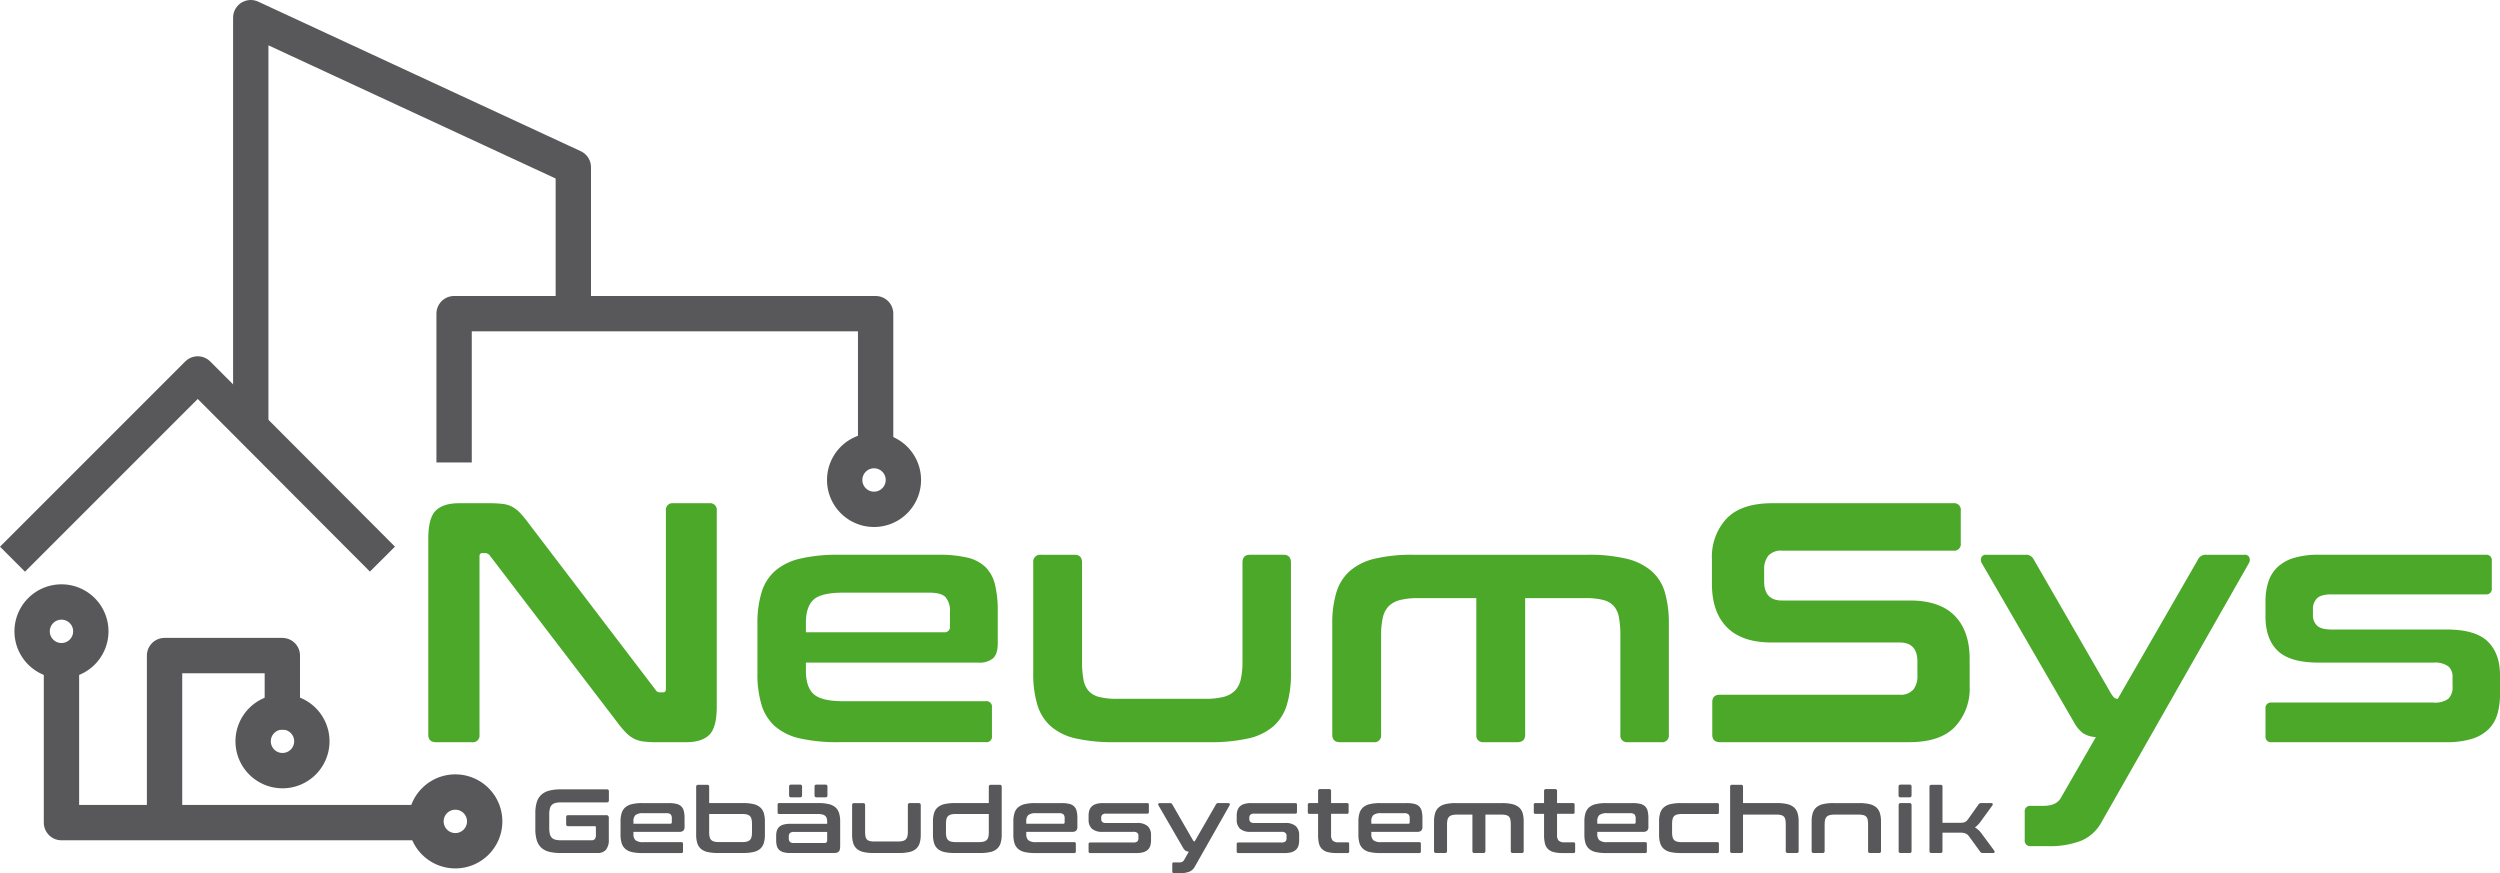 <svg id="NeumSys_Logo_RGB" xmlns="http://www.w3.org/2000/svg" width="636.599" height="222.331" viewBox="0 0 636.599 222.331">
  <g id="Gruppe_1" data-name="Gruppe 1" transform="translate(136.316 199.796)">
    <path id="Pfad_1" data-name="Pfad 1" d="M158.466,206.8a.451.451,0,0,1,.509.51v2.269c0,.355-.17.533-.509.533h-11.6a6.211,6.211,0,0,0-1.494.15,1.928,1.928,0,0,0-.937.508,2.08,2.08,0,0,0-.5.962,6.426,6.426,0,0,0-.151,1.529v3.334a6.571,6.571,0,0,0,.151,1.541,2.077,2.077,0,0,0,.5.973,1.932,1.932,0,0,0,.937.508,6.206,6.206,0,0,0,1.494.15h7.642a1.119,1.119,0,0,0,.88-.311,1.67,1.67,0,0,0,.278-1.1v-1.877c0-.2-.092-.3-.278-.3H148.6c-.34,0-.509-.179-.509-.533V213.9q0-.532.509-.531h9.656a.614.614,0,0,1,.695.695v5.4a4.011,4.011,0,0,1-.741,2.743,2.761,2.761,0,0,1-2.13.8h-9.355a11.826,11.826,0,0,1-2.987-.324,4.553,4.553,0,0,1-2-1.053,4.247,4.247,0,0,1-1.135-1.9,9.732,9.732,0,0,1-.359-2.836v-3.984a9.62,9.62,0,0,1,.359-2.825,4.253,4.253,0,0,1,1.135-1.885,4.651,4.651,0,0,1,2-1.067,11.436,11.436,0,0,1,2.987-.336h11.74Z" transform="translate(-140.242 -205.591)" fill="#58585a"/>
    <path id="Pfad_2" data-name="Pfad 2" d="M174.875,210.4a8.139,8.139,0,0,1,1.957.2,2.582,2.582,0,0,1,1.227.649,2.5,2.5,0,0,1,.637,1.18,7.314,7.314,0,0,1,.186,1.772v2.2a1.344,1.344,0,0,1-.324,1.031,1.46,1.46,0,0,1-1,.288H165.868v.556a2.07,2.07,0,0,0,.521,1.575,3.057,3.057,0,0,0,2.026.488h9.656a.368.368,0,0,1,.417.416v1.947a.368.368,0,0,1-.417.416H168.09a11.352,11.352,0,0,1-2.628-.254,3.85,3.85,0,0,1-1.69-.822,3.177,3.177,0,0,1-.914-1.459,7.243,7.243,0,0,1-.278-2.142V215.1a7.243,7.243,0,0,1,.278-2.142,3.167,3.167,0,0,1,.914-1.459,3.934,3.934,0,0,1,1.69-.832,10.871,10.871,0,0,1,2.628-.267h6.785Zm-9.008,5.257h9.378a.348.348,0,0,0,.393-.394v-.971a1.414,1.414,0,0,0-.3-1.019,1.57,1.57,0,0,0-1.112-.3h-5.813a3.127,3.127,0,0,0-2.026.474,2.067,2.067,0,0,0-.521,1.586v.627Z" transform="translate(-140.882 -205.695)" fill="#58585a"/>
    <path id="Pfad_3" data-name="Pfad 3" d="M185.206,205.6a.449.449,0,0,1,.509.508v4.146H194.4a10.957,10.957,0,0,1,2.617.267,3.96,3.96,0,0,1,1.7.832,3.167,3.167,0,0,1,.914,1.459,7.242,7.242,0,0,1,.278,2.142v3.336a7.243,7.243,0,0,1-.278,2.142,3.185,3.185,0,0,1-.914,1.459,3.861,3.861,0,0,1-1.7.822,11.383,11.383,0,0,1-2.617.254h-6.484a11.358,11.358,0,0,1-2.628-.254,3.845,3.845,0,0,1-1.69-.822,3.178,3.178,0,0,1-.915-1.459,7.274,7.274,0,0,1-.278-2.142V206.112c0-.34.178-.508.532-.508Zm.509,7.434v4.608a5.461,5.461,0,0,0,.116,1.228,1.584,1.584,0,0,0,.405.776,1.65,1.65,0,0,0,.775.416,4.916,4.916,0,0,0,1.228.129h5.835a5.032,5.032,0,0,0,1.251-.129,1.659,1.659,0,0,0,.776-.416,1.6,1.6,0,0,0,.405-.776,5.463,5.463,0,0,0,.116-1.228v-2.06a5.482,5.482,0,0,0-.116-1.216,1.611,1.611,0,0,0-.405-.788,1.673,1.673,0,0,0-.776-.418,5.042,5.042,0,0,0-1.251-.127h-8.358Z" transform="translate(-141.45 -205.557)" fill="#58585a"/>
    <path id="Pfad_4" data-name="Pfad 4" d="M214.167,210.257a10.962,10.962,0,0,1,2.617.267,3.971,3.971,0,0,1,1.7.832,3.176,3.176,0,0,1,.915,1.459,7.275,7.275,0,0,1,.278,2.142v6.16a4.3,4.3,0,0,1-.081.914,1.194,1.194,0,0,1-.278.567,1.057,1.057,0,0,1-.522.29,3.578,3.578,0,0,1-.833.08H206.942a6.248,6.248,0,0,1-1.7-.2,2.642,2.642,0,0,1-1.1-.592,2.157,2.157,0,0,1-.591-1.019,5.591,5.591,0,0,1-.174-1.481V218.57a4.383,4.383,0,0,1,.174-1.284,2.168,2.168,0,0,1,.591-.962,2.624,2.624,0,0,1,1.1-.59,6.285,6.285,0,0,1,1.7-.2h9.425v-.44a3.412,3.412,0,0,0-.116-.949,1.334,1.334,0,0,0-.393-.637,1.78,1.78,0,0,0-.764-.358,5.516,5.516,0,0,0-1.25-.116h-9.68a.369.369,0,0,1-.417-.418v-1.945a.369.369,0,0,1,.417-.418h10Zm1.528,10.166a.661.661,0,0,0,.521-.175.952.952,0,0,0,.151-.613V217.6H207.89a1.4,1.4,0,0,0-1.007.29,1.144,1.144,0,0,0-.289.846v.486a1.246,1.246,0,0,0,.289.914,1.4,1.4,0,0,0,1.007.29h7.8Zm-6.229-14.867a.45.45,0,0,1,.509.51v2.2q0,.532-.509.531H207.2a.47.47,0,0,1-.532-.531v-2.2q0-.51.532-.51Zm6.46,0a.45.45,0,0,1,.509.51v2.2q0,.532-.509.531h-2.269c-.34,0-.509-.177-.509-.531v-2.2a.45.45,0,0,1,.509-.51Z" transform="translate(-142.051 -205.556)" fill="#58585a"/>
    <path id="Pfad_5" data-name="Pfad 5" d="M226.085,210.4c.34,0,.509.179.509.533v6.692a6.788,6.788,0,0,0,.092,1.228,1.59,1.59,0,0,0,.348.776,1.436,1.436,0,0,0,.718.418,4.759,4.759,0,0,0,1.228.127h5.951a5.034,5.034,0,0,0,1.25-.127,1.665,1.665,0,0,0,.776-.418,1.591,1.591,0,0,0,.405-.776,5.39,5.39,0,0,0,.116-1.228v-6.692c0-.355.17-.533.509-.533h2.269c.34,0,.509.179.509.533v7.5a7.243,7.243,0,0,1-.278,2.142,3.177,3.177,0,0,1-.914,1.459,3.861,3.861,0,0,1-1.7.822,11.383,11.383,0,0,1-2.617.255h-6.46a11.357,11.357,0,0,1-2.628-.255,3.844,3.844,0,0,1-1.69-.822,3.178,3.178,0,0,1-.915-1.459,7.275,7.275,0,0,1-.278-2.142v-7.5a.471.471,0,0,1,.532-.533h2.27Z" transform="translate(-142.621 -205.695)" fill="#58585a"/>
    <path id="Pfad_6" data-name="Pfad 6" d="M258.7,210.259v-4.146a.449.449,0,0,1,.509-.508h2.269a.449.449,0,0,1,.509.508v12.182a7.242,7.242,0,0,1-.278,2.142,3.185,3.185,0,0,1-.914,1.459,3.86,3.86,0,0,1-1.7.822,11.384,11.384,0,0,1-2.617.254h-6.484a11.359,11.359,0,0,1-2.629-.254,3.85,3.85,0,0,1-1.69-.822,3.179,3.179,0,0,1-.915-1.459,7.274,7.274,0,0,1-.278-2.142v-3.336a7.274,7.274,0,0,1,.278-2.142,3.169,3.169,0,0,1,.915-1.459,3.934,3.934,0,0,1,1.69-.832,10.872,10.872,0,0,1,2.629-.267Zm-2.547,9.935a5.028,5.028,0,0,0,1.25-.129,1.654,1.654,0,0,0,.776-.416,1.6,1.6,0,0,0,.405-.776,5.462,5.462,0,0,0,.116-1.228v-4.608h-8.383a4.924,4.924,0,0,0-1.228.127,1.661,1.661,0,0,0-.775.418,1.591,1.591,0,0,0-.405.788,5.481,5.481,0,0,0-.116,1.216v2.06a5.46,5.46,0,0,0,.116,1.228,1.584,1.584,0,0,0,.405.776,1.65,1.65,0,0,0,.775.416,4.916,4.916,0,0,0,1.228.129h5.836Z" transform="translate(-143.228 -205.557)" fill="#58585a"/>
    <path id="Pfad_7" data-name="Pfad 7" d="M277.853,210.4a8.14,8.14,0,0,1,1.957.2,2.582,2.582,0,0,1,1.227.649,2.5,2.5,0,0,1,.637,1.18,7.31,7.31,0,0,1,.186,1.772v2.2a1.344,1.344,0,0,1-.324,1.031,1.46,1.46,0,0,1-1,.288H268.846v.556a2.07,2.07,0,0,0,.521,1.575,3.057,3.057,0,0,0,2.026.488h9.656a.368.368,0,0,1,.417.416v1.947a.368.368,0,0,1-.417.416h-9.981a11.352,11.352,0,0,1-2.629-.254,3.85,3.85,0,0,1-1.69-.822,3.177,3.177,0,0,1-.914-1.459,7.242,7.242,0,0,1-.278-2.142V215.1a7.243,7.243,0,0,1,.278-2.142,3.167,3.167,0,0,1,.914-1.459,3.934,3.934,0,0,1,1.69-.832,10.871,10.871,0,0,1,2.629-.267h6.785Zm-9.007,5.257h9.378a.348.348,0,0,0,.393-.394v-.971a1.415,1.415,0,0,0-.3-1.019,1.57,1.57,0,0,0-1.112-.3h-5.813a3.127,3.127,0,0,0-2.026.474,2.067,2.067,0,0,0-.521,1.586v.627Z" transform="translate(-143.832 -205.695)" fill="#58585a"/>
    <path id="Pfad_8" data-name="Pfad 8" d="M300.214,210.4a.369.369,0,0,1,.417.418v1.851a.369.369,0,0,1-.417.418H289.77a1.447,1.447,0,0,0-1,.265,1.03,1.03,0,0,0-.278.776v.347a.969.969,0,0,0,.278.73,1.432,1.432,0,0,0,1,.265h7.8a3.9,3.9,0,0,1,2.779.812,3.047,3.047,0,0,1,.833,2.291v1.3a4.658,4.658,0,0,1-.186,1.368,2.377,2.377,0,0,1-.614,1.019,2.781,2.781,0,0,1-1.123.635,5.711,5.711,0,0,1-1.713.221H285.695a.368.368,0,0,1-.417-.416v-1.853a.369.369,0,0,1,.417-.418h10.976a1.529,1.529,0,0,0,1.007-.255,1.091,1.091,0,0,0,.289-.858v-.625a.9.9,0,0,0-.289-.717,1.528,1.528,0,0,0-1.007-.256H288.89a3.938,3.938,0,0,1-2.778-.8,3.075,3.075,0,0,1-.833-2.327v-1.019a4.325,4.325,0,0,1,.186-1.307,2.358,2.358,0,0,1,.613-1.007,2.791,2.791,0,0,1,1.123-.637,5.775,5.775,0,0,1,1.713-.221h11.3Z" transform="translate(-144.397 -205.695)" fill="#58585a"/>
    <path id="Pfad_9" data-name="Pfad 9" d="M321.4,210.4a.334.334,0,0,1,.336.175.451.451,0,0,1-.035.4l-8.892,15.679a2.806,2.806,0,0,1-1.308,1.192,5.808,5.808,0,0,1-2.35.384h-1.621a.369.369,0,0,1-.417-.418v-1.9a.369.369,0,0,1,.417-.418H308.9a1.237,1.237,0,0,0,1.181-.531l1.25-2.2a1.72,1.72,0,0,1-.892-.277,2.319,2.319,0,0,1-.591-.719l-6.253-10.791a.448.448,0,0,1-.035-.4.332.332,0,0,1,.336-.175h2.662a.57.57,0,0,1,.556.324l5.14,8.915a2.23,2.23,0,0,0,.289.428.359.359,0,0,0,.266.1l5.441-9.448a.57.57,0,0,1,.556-.324Z" transform="translate(-144.92 -205.695)" fill="#58585a"/>
    <path id="Pfad_10" data-name="Pfad 10" d="M339.04,210.4a.369.369,0,0,1,.417.418v1.851a.369.369,0,0,1-.417.418H328.6a1.444,1.444,0,0,0-1,.265,1.026,1.026,0,0,0-.279.776v.347a.966.966,0,0,0,.279.73,1.429,1.429,0,0,0,1,.265h7.8a3.9,3.9,0,0,1,2.779.812,3.046,3.046,0,0,1,.833,2.291v1.3a4.66,4.66,0,0,1-.185,1.368,2.387,2.387,0,0,1-.614,1.019,2.788,2.788,0,0,1-1.123.635,5.707,5.707,0,0,1-1.713.221H324.521a.368.368,0,0,1-.417-.416v-1.853a.369.369,0,0,1,.417-.418H335.5a1.531,1.531,0,0,0,1.007-.255,1.091,1.091,0,0,0,.29-.858v-.625a.9.9,0,0,0-.29-.717,1.53,1.53,0,0,0-1.007-.256h-7.781a3.942,3.942,0,0,1-2.779-.8,3.075,3.075,0,0,1-.833-2.327v-1.019a4.326,4.326,0,0,1,.186-1.307,2.358,2.358,0,0,1,.613-1.007,2.791,2.791,0,0,1,1.123-.637,5.775,5.775,0,0,1,1.713-.221h11.3Z" transform="translate(-145.509 -205.695)" fill="#58585a"/>
    <path id="Pfad_11" data-name="Pfad 11" d="M345.362,210.291v-3.056a.448.448,0,0,1,.508-.508h2.293a.449.449,0,0,1,.508.508v3.056h4.052a.369.369,0,0,1,.418.418v1.9a.37.37,0,0,1-.418.418h-4.052V218.4a2.134,2.134,0,0,0,.394,1.425,2.027,2.027,0,0,0,1.551.452h2.246a.369.369,0,0,1,.417.418v1.9a.368.368,0,0,1-.417.416h-2.8a8.575,8.575,0,0,1-2.292-.255,3.191,3.191,0,0,1-1.447-.81,3,3,0,0,1-.752-1.437,9.256,9.256,0,0,1-.208-2.108v-5.371h-2.2a.37.37,0,0,1-.417-.418v-1.9a.369.369,0,0,1,.417-.418Z" transform="translate(-146.043 -205.59)" fill="#58585a"/>
    <path id="Pfad_12" data-name="Pfad 12" d="M368.306,210.4a8.154,8.154,0,0,1,1.958.2,2.591,2.591,0,0,1,1.227.649,2.491,2.491,0,0,1,.636,1.18,7.313,7.313,0,0,1,.186,1.772v2.2a1.34,1.34,0,0,1-.324,1.031,1.455,1.455,0,0,1-1,.288H359.3v.556a2.07,2.07,0,0,0,.522,1.575,3.056,3.056,0,0,0,2.026.488H371.5a.368.368,0,0,1,.417.416v1.947a.368.368,0,0,1-.417.416h-9.981a11.358,11.358,0,0,1-2.628-.254,3.839,3.839,0,0,1-1.69-.822,3.177,3.177,0,0,1-.914-1.459,7.273,7.273,0,0,1-.278-2.142V215.1a7.273,7.273,0,0,1,.278-2.142,3.175,3.175,0,0,1,.914-1.459,3.929,3.929,0,0,1,1.69-.832,10.876,10.876,0,0,1,2.628-.267h6.784Zm-9.007,5.257h9.378a.348.348,0,0,0,.393-.394v-.971a1.415,1.415,0,0,0-.3-1.019,1.571,1.571,0,0,0-1.112-.3h-5.812a3.125,3.125,0,0,0-2.026.474,2.067,2.067,0,0,0-.522,1.586v.627Z" transform="translate(-146.423 -205.695)" fill="#58585a"/>
    <path id="Pfad_13" data-name="Pfad 13" d="M393.18,210.4a10.823,10.823,0,0,1,2.606.267,4.039,4.039,0,0,1,1.7.832,3.057,3.057,0,0,1,.915,1.459,7.577,7.577,0,0,1,.265,2.142v7.5a.449.449,0,0,1-.509.508H395.89a.449.449,0,0,1-.509-.508v-6.716a6.748,6.748,0,0,0-.093-1.216,1.631,1.631,0,0,0-.347-.788,1.442,1.442,0,0,0-.718-.416,4.738,4.738,0,0,0-1.227-.129H388.92V222.6c0,.34-.178.508-.532.508h-2.27a.449.449,0,0,1-.509-.508v-9.264h-3.937a4.914,4.914,0,0,0-1.228.129,1.662,1.662,0,0,0-.776.416,1.59,1.59,0,0,0-.405.788,5.5,5.5,0,0,0-.116,1.216V222.6a.449.449,0,0,1-.509.508h-2.269q-.533,0-.533-.508v-7.5a7.275,7.275,0,0,1,.278-2.142,3.169,3.169,0,0,1,.915-1.459,3.928,3.928,0,0,1,1.69-.832,10.867,10.867,0,0,1,2.627-.267Z" transform="translate(-146.991 -205.695)" fill="#58585a"/>
    <path id="Pfad_14" data-name="Pfad 14" d="M404.6,210.291v-3.056a.448.448,0,0,1,.508-.508H407.4a.449.449,0,0,1,.508.508v3.056h4.053a.369.369,0,0,1,.418.418v1.9a.37.37,0,0,1-.418.418h-4.053V218.4a2.134,2.134,0,0,0,.394,1.425,2.027,2.027,0,0,0,1.551.452H412.1a.369.369,0,0,1,.417.418v1.9a.368.368,0,0,1-.417.416h-2.8a8.575,8.575,0,0,1-2.292-.255,3.191,3.191,0,0,1-1.447-.81,3,3,0,0,1-.752-1.437,9.257,9.257,0,0,1-.208-2.108v-5.371h-2.2a.37.37,0,0,1-.417-.418v-1.9a.369.369,0,0,1,.417-.418Z" transform="translate(-147.74 -205.59)" fill="#58585a"/>
    <path id="Pfad_15" data-name="Pfad 15" d="M427.545,210.4a8.154,8.154,0,0,1,1.958.2,2.591,2.591,0,0,1,1.227.649,2.492,2.492,0,0,1,.636,1.18,7.314,7.314,0,0,1,.186,1.772v2.2a1.34,1.34,0,0,1-.324,1.031,1.455,1.455,0,0,1-1,.288H418.538v.556a2.07,2.07,0,0,0,.522,1.575,3.055,3.055,0,0,0,2.026.488h9.656a.368.368,0,0,1,.417.416v1.947a.368.368,0,0,1-.417.416h-9.981a11.358,11.358,0,0,1-2.629-.254,3.839,3.839,0,0,1-1.69-.822,3.176,3.176,0,0,1-.914-1.459,7.274,7.274,0,0,1-.278-2.142V215.1a7.274,7.274,0,0,1,.278-2.142,3.175,3.175,0,0,1,.914-1.459,3.928,3.928,0,0,1,1.69-.832,10.876,10.876,0,0,1,2.629-.267h6.784Zm-9.008,5.257h9.378a.348.348,0,0,0,.393-.394v-.971a1.414,1.414,0,0,0-.3-1.019,1.572,1.572,0,0,0-1.112-.3h-5.812a3.125,3.125,0,0,0-2.026.474,2.067,2.067,0,0,0-.522,1.586v.627Z" transform="translate(-148.121 -205.695)" fill="#58585a"/>
    <path id="Pfad_16" data-name="Pfad 16" d="M449.65,210.4a.369.369,0,0,1,.418.418v1.945a.369.369,0,0,1-.418.418h-8.984a5.047,5.047,0,0,0-1.251.127,1.582,1.582,0,0,0-.763.418,1.657,1.657,0,0,0-.393.788,5.425,5.425,0,0,0-.116,1.216v2.06a5.406,5.406,0,0,0,.116,1.228,1.646,1.646,0,0,0,.393.776,1.572,1.572,0,0,0,.763.416,5.036,5.036,0,0,0,1.251.129h8.984a.368.368,0,0,1,.418.416V222.7a.368.368,0,0,1-.418.416h-9.309a11.352,11.352,0,0,1-2.628-.254,3.85,3.85,0,0,1-1.69-.822,3.177,3.177,0,0,1-.914-1.459,7.241,7.241,0,0,1-.278-2.142V215.1a7.241,7.241,0,0,1,.278-2.142,3.175,3.175,0,0,1,.914-1.459,3.94,3.94,0,0,1,1.69-.832,10.87,10.87,0,0,1,2.628-.267h9.309Z" transform="translate(-148.681 -205.695)" fill="#58585a"/>
    <path id="Pfad_17" data-name="Pfad 17" d="M456.233,205.6a.449.449,0,0,1,.509.508v4.146H465.4a10.942,10.942,0,0,1,2.616.267,3.966,3.966,0,0,1,1.7.832,3.16,3.16,0,0,1,.915,1.459,7.276,7.276,0,0,1,.278,2.142v7.5a.449.449,0,0,1-.509.508h-2.27a.448.448,0,0,1-.508-.508v-6.716a6.833,6.833,0,0,0-.093-1.216,1.579,1.579,0,0,0-.358-.788,1.515,1.515,0,0,0-.73-.416,4.627,4.627,0,0,0-1.2-.129h-8.5v9.264a.449.449,0,0,1-.509.508h-2.27a.448.448,0,0,1-.508-.508v-16.35a.448.448,0,0,1,.508-.508h2.27Z" transform="translate(-149.215 -205.557)" fill="#58585a"/>
    <path id="Pfad_18" data-name="Pfad 18" d="M486.978,210.4a10.943,10.943,0,0,1,2.616.267,3.96,3.96,0,0,1,1.7.832,3.16,3.16,0,0,1,.915,1.459,7.274,7.274,0,0,1,.278,2.142v7.5a.449.449,0,0,1-.509.508h-2.27a.448.448,0,0,1-.508-.508v-6.716a6.836,6.836,0,0,0-.093-1.216,1.578,1.578,0,0,0-.358-.788,1.515,1.515,0,0,0-.73-.416,4.625,4.625,0,0,0-1.2-.129h-6.159a4.909,4.909,0,0,0-1.228.129,1.657,1.657,0,0,0-.776.416,1.6,1.6,0,0,0-.406.788,5.5,5.5,0,0,0-.116,1.216V222.6a.448.448,0,0,1-.508.508h-2.27c-.355,0-.532-.169-.532-.508v-7.5a7.311,7.311,0,0,1,.277-2.142,3.176,3.176,0,0,1,.915-1.459,3.933,3.933,0,0,1,1.69-.832,10.876,10.876,0,0,1,2.628-.267Z" transform="translate(-149.827 -205.695)" fill="#58585a"/>
    <path id="Pfad_19" data-name="Pfad 19" d="M500.414,205.556a.451.451,0,0,1,.509.51v2.2c0,.355-.171.531-.509.531h-2.27a.47.47,0,0,1-.532-.531v-2.2q0-.51.532-.51Zm0,4.7c.339,0,.509.179.509.533v11.672a.449.449,0,0,1-.509.508h-2.27a.448.448,0,0,1-.508-.508V210.791c0-.355.169-.533.508-.533Z" transform="translate(-150.48 -205.556)" fill="#58585a"/>
    <path id="Pfad_20" data-name="Pfad 20" d="M508.518,205.6a.45.45,0,0,1,.51.508v9.171h4.26q.487,0,.823-.034a2.118,2.118,0,0,0,.59-.141,1.43,1.43,0,0,0,.452-.288,3.534,3.534,0,0,0,.428-.51l2.593-3.658a.987.987,0,0,1,.289-.3.783.783,0,0,1,.405-.093h2.617a.3.3,0,0,1,.323.2.459.459,0,0,1-.092.428l-2.987,4.1a6.572,6.572,0,0,1-1.437,1.481,5.166,5.166,0,0,1,1.644,1.483l3.288,4.445a.37.37,0,0,1,.058.384.325.325,0,0,1-.336.2h-2.593a1.059,1.059,0,0,1-.44-.068.845.845,0,0,1-.278-.256l-2.825-3.889a2.29,2.29,0,0,0-.892-.764,3.732,3.732,0,0,0-1.424-.209h-4.469v4.678a.45.45,0,0,1-.51.508h-2.269c-.354,0-.533-.169-.533-.508v-16.35c0-.34.179-.508.533-.508h2.27Z" transform="translate(-150.712 -205.557)" fill="#58585a"/>
  </g>
  <path id="Pfad_21" data-name="Pfad 21" d="M65.643,109.227V4.5l82.136,38.082V79.963" transform="translate(-1.789 0)" fill="none" stroke="#58585a" stroke-linejoin="round" stroke-miterlimit="10" stroke-width="9"/>
  <path id="Pfad_22" data-name="Pfad 22" d="M15.8,157.679a7.473,7.473,0,1,1-7.474,7.473A7.477,7.477,0,0,1,15.8,157.679Z" transform="translate(-0.147 -4.388)" fill="none" stroke="#58585a" stroke-linecap="round" stroke-linejoin="round" stroke-miterlimit="10" stroke-width="9"/>
  <path id="Pfad_23" data-name="Pfad 23" d="M73.74,186.5a7.474,7.474,0,1,1-7.473,7.473A7.476,7.476,0,0,1,73.74,186.5Z" transform="translate(-1.807 -5.214)" fill="none" stroke="#58585a" stroke-linecap="round" stroke-linejoin="round" stroke-miterlimit="10" stroke-width="9"/>
  <path id="Pfad_24" data-name="Pfad 24" d="M119.05,207.5a7.474,7.474,0,1,1-7.473,7.473A7.476,7.476,0,0,1,119.05,207.5Z" transform="translate(-3.105 -5.816)" fill="none" stroke="#58585a" stroke-linecap="round" stroke-linejoin="round" stroke-miterlimit="10" stroke-width="9"/>
  <path id="Pfad_25" data-name="Pfad 25" d="M226.286,117.536V82.091H118.948v37.9" transform="translate(-3.316 -2.223)" fill="none" stroke="#58585a" stroke-linejoin="round" stroke-miterlimit="10" stroke-width="9"/>
  <path id="Pfad_26" data-name="Pfad 26" d="M127.655,131.786a28.882,28.882,0,0,1,3.477.175,6.907,6.907,0,0,1,2.434.738,8.245,8.245,0,0,1,2,1.565,28.127,28.127,0,0,1,2.173,2.652l32.335,42.419a1.2,1.2,0,0,0,1.131.607h.782c.463,0,.7-.289.7-.869V133.7a1.691,1.691,0,0,1,1.912-1.913h9.127a1.691,1.691,0,0,1,1.913,1.913v49.9q0,5.3-1.913,7.171t-5.911,1.869h-7.476a26.5,26.5,0,0,1-3.346-.175,7.43,7.43,0,0,1-2.39-.695,8,8,0,0,1-2.043-1.521,25.872,25.872,0,0,1-2.3-2.737l-32.423-42.421a1.5,1.5,0,0,0-1.131-.607h-.782c-.465,0-.7.29-.7.869v45.375a1.691,1.691,0,0,1-1.913,1.913h-9.127q-2,0-2-1.913v-49.9q0-5.3,1.913-7.171t5.911-1.869Z" transform="translate(-3.123 -3.646)" fill="#4ba829"/>
  <path id="Pfad_27" data-name="Pfad 27" d="M244.62,145.3a30.6,30.6,0,0,1,7.345.738,9.76,9.76,0,0,1,4.607,2.434,9.406,9.406,0,0,1,2.391,4.433,27.394,27.394,0,0,1,.7,6.65v8.258q0,2.783-1.217,3.866a5.474,5.474,0,0,1-3.738,1.087h-43.9v2.086q0,4.087,1.955,5.91t7.606,1.827h36.247a1.383,1.383,0,0,1,1.565,1.563v7.3a1.383,1.383,0,0,1-1.565,1.565H219.151a42.852,42.852,0,0,1-9.866-.956,14.448,14.448,0,0,1-6.345-3.087,11.884,11.884,0,0,1-3.434-5.476,27.218,27.218,0,0,1-1.043-8.04V162.945a27.2,27.2,0,0,1,1.043-8.04,11.908,11.908,0,0,1,3.434-5.477,14.827,14.827,0,0,1,6.345-3.129,41.049,41.049,0,0,1,9.866-1H244.62Zm-33.813,19.73h35.2a1.305,1.305,0,0,0,1.477-1.476V159.9a5.3,5.3,0,0,0-1.131-3.825q-1.131-1.126-4.172-1.129H220.368q-5.65,0-7.606,1.781t-1.955,5.953Z" transform="translate(-5.594 -4.034)" fill="#4ba829"/>
  <path id="Pfad_28" data-name="Pfad 28" d="M281.287,145.3q1.912,0,1.913,2v25.12a25.231,25.231,0,0,0,.348,4.606,5.994,5.994,0,0,0,1.3,2.912,5.371,5.371,0,0,0,2.695,1.565,17.944,17.944,0,0,0,4.607.478h22.34a19.013,19.013,0,0,0,4.694-.478,6.264,6.264,0,0,0,2.912-1.565,5.964,5.964,0,0,0,1.521-2.912,20.358,20.358,0,0,0,.434-4.606V147.3q0-2,1.913-2h8.519q1.912,0,1.913,2v28.163a27.214,27.214,0,0,1-1.042,8.04,11.907,11.907,0,0,1-3.434,5.475,14.5,14.5,0,0,1-6.389,3.087,42.99,42.99,0,0,1-9.822.956H291.459a42.855,42.855,0,0,1-9.866-.956,14.446,14.446,0,0,1-6.346-3.087,11.884,11.884,0,0,1-3.434-5.475,27.218,27.218,0,0,1-1.043-8.04V147.3a1.767,1.767,0,0,1,2-2Z" transform="translate(-7.666 -4.034)" fill="#4ba829"/>
  <path id="Pfad_29" data-name="Pfad 29" d="M414.265,145.3a40.679,40.679,0,0,1,9.78,1,15.2,15.2,0,0,1,6.389,3.129,11.46,11.46,0,0,1,3.433,5.477,28.36,28.36,0,0,1,1,8.04v28.163a1.691,1.691,0,0,1-1.913,1.913h-8.519a1.691,1.691,0,0,1-1.913-1.913V165.9a25.6,25.6,0,0,0-.347-4.564,6.1,6.1,0,0,0-1.3-2.956,5.392,5.392,0,0,0-2.694-1.563,17.943,17.943,0,0,0-4.606-.478h-15.3v34.77q0,1.912-2,1.913h-8.519a1.691,1.691,0,0,1-1.913-1.913V156.34H371.064a18.58,18.58,0,0,0-4.607.478,6.262,6.262,0,0,0-2.911,1.563,5.971,5.971,0,0,0-1.521,2.956,20.452,20.452,0,0,0-.434,4.564v25.208a1.691,1.691,0,0,1-1.913,1.913h-8.52q-2,0-2-1.913V162.946a27.171,27.171,0,0,1,1.043-8.04,11.9,11.9,0,0,1,3.433-5.477,14.827,14.827,0,0,1,6.345-3.129,41.06,41.06,0,0,1,9.866-1Z" transform="translate(-9.912 -4.034)" fill="#4ba829"/>
  <path id="Pfad_30" data-name="Pfad 30" d="M510.14,131.786a1.691,1.691,0,0,1,1.913,1.913v8.258a1.691,1.691,0,0,1-1.913,1.913H466.591a4.314,4.314,0,0,0-3.563,1.3,5.55,5.55,0,0,0-1.043,3.565v2.956q0,4.869,4.52,4.866h32.6q7.564,0,11.387,3.868t3.825,11.083v6.953a14.237,14.237,0,0,1-3.738,10.258q-3.737,3.911-11.647,3.912H450.772q-2,0-2-1.913v-8.258q0-1.91,2-1.913h45.635a4.317,4.317,0,0,0,3.564-1.3,5.551,5.551,0,0,0,1.042-3.565v-3.563q0-4.869-4.519-4.868H463.9q-7.562,0-11.387-3.868T448.685,152.3v-6.344a14.233,14.233,0,0,1,3.738-10.258q3.736-3.911,11.648-3.912Z" transform="translate(-12.763 -3.646)" fill="#4ba829"/>
  <path id="Pfad_31" data-name="Pfad 31" d="M649.867,145.3a1.383,1.383,0,0,1,1.565,1.565v6.953a1.383,1.383,0,0,1-1.565,1.565h-39.2q-2.7,0-3.739,1a3.844,3.844,0,0,0-1.042,2.91V160.6a3.609,3.609,0,0,0,1.042,2.737q1.043,1,3.739,1h29.293q7.3,0,10.43,3.043t3.13,8.6v4.868a17.445,17.445,0,0,1-.7,5.13,8.9,8.9,0,0,1-2.3,3.823,10.443,10.443,0,0,1-4.217,2.391,21.51,21.51,0,0,1-6.432.828h-44.5a1.383,1.383,0,0,1-1.565-1.565V184.5a1.383,1.383,0,0,1,1.565-1.565h41.2a5.771,5.771,0,0,0,3.781-.956,4.1,4.1,0,0,0,1.087-3.216v-2.347a3.407,3.407,0,0,0-1.087-2.7,5.769,5.769,0,0,0-3.781-.956H607.363q-7.3,0-10.431-3t-3.13-8.736v-3.825a16.338,16.338,0,0,1,.7-4.912,8.91,8.91,0,0,1,2.3-3.781,10.466,10.466,0,0,1,4.216-2.391,21.578,21.578,0,0,1,6.432-.826h42.418Z" transform="translate(-16.92 -4.034)" fill="#4ba829"/>
  <path id="Pfad_32" data-name="Pfad 32" d="M228.815,118a7.473,7.473,0,1,1-7.474,7.474A7.476,7.476,0,0,1,228.815,118Z" transform="translate(-6.25 -3.252)" fill="none" stroke="#58585a" stroke-linecap="round" stroke-linejoin="round" stroke-miterlimit="10" stroke-width="9"/>
  <path id="Pfad_33" data-name="Pfad 33" d="M3.182,145.068,50.354,97.9l47.028,47.148" transform="translate(0 -2.676)" fill="none" stroke="#58585a" stroke-linejoin="round" stroke-width="9"/>
  <path id="Pfad_34" data-name="Pfad 34" d="M16.019,173.065V214.3h93.5" transform="translate(-0.368 -4.829)" fill="none" stroke="#58585a" stroke-linejoin="round" stroke-width="9" fill-rule="evenodd"/>
  <path id="Pfad_35" data-name="Pfad 35" d="M43.043,211.532V171.724H73.036v14.354" transform="translate(-1.142 -4.791)" fill="none" stroke="#58585a" stroke-linecap="round" stroke-linejoin="round" stroke-miterlimit="10" stroke-width="9"/>
  <path id="Pfad_36" data-name="Pfad 36" d="M586.291,145.3a1.248,1.248,0,0,1,1.26.651,1.7,1.7,0,0,1-.13,1.521L549.8,213.577a10.516,10.516,0,0,1-4.912,4.475,21.934,21.934,0,0,1-8.823,1.435h-4.142a1.382,1.382,0,0,1-1.565-1.563V210.8a1.383,1.383,0,0,1,1.565-1.565h3.185q3.3,0,4.433-2l8.938-15.515a6.431,6.431,0,0,1-3.346-1.041,8.59,8.59,0,0,1-2.217-2.7l-23.469-40.506a1.689,1.689,0,0,1-.13-1.521,1.244,1.244,0,0,1,1.26-.651h10a2.144,2.144,0,0,1,2.085,1.216l19.3,33.466a8.608,8.608,0,0,0,1.087,1.609,1.355,1.355,0,0,0,1,.39l20.427-35.466a2.143,2.143,0,0,1,2.086-1.216h9.739Z" transform="translate(-14.783 -4.034)" fill="#4ba829"/>
</svg>
